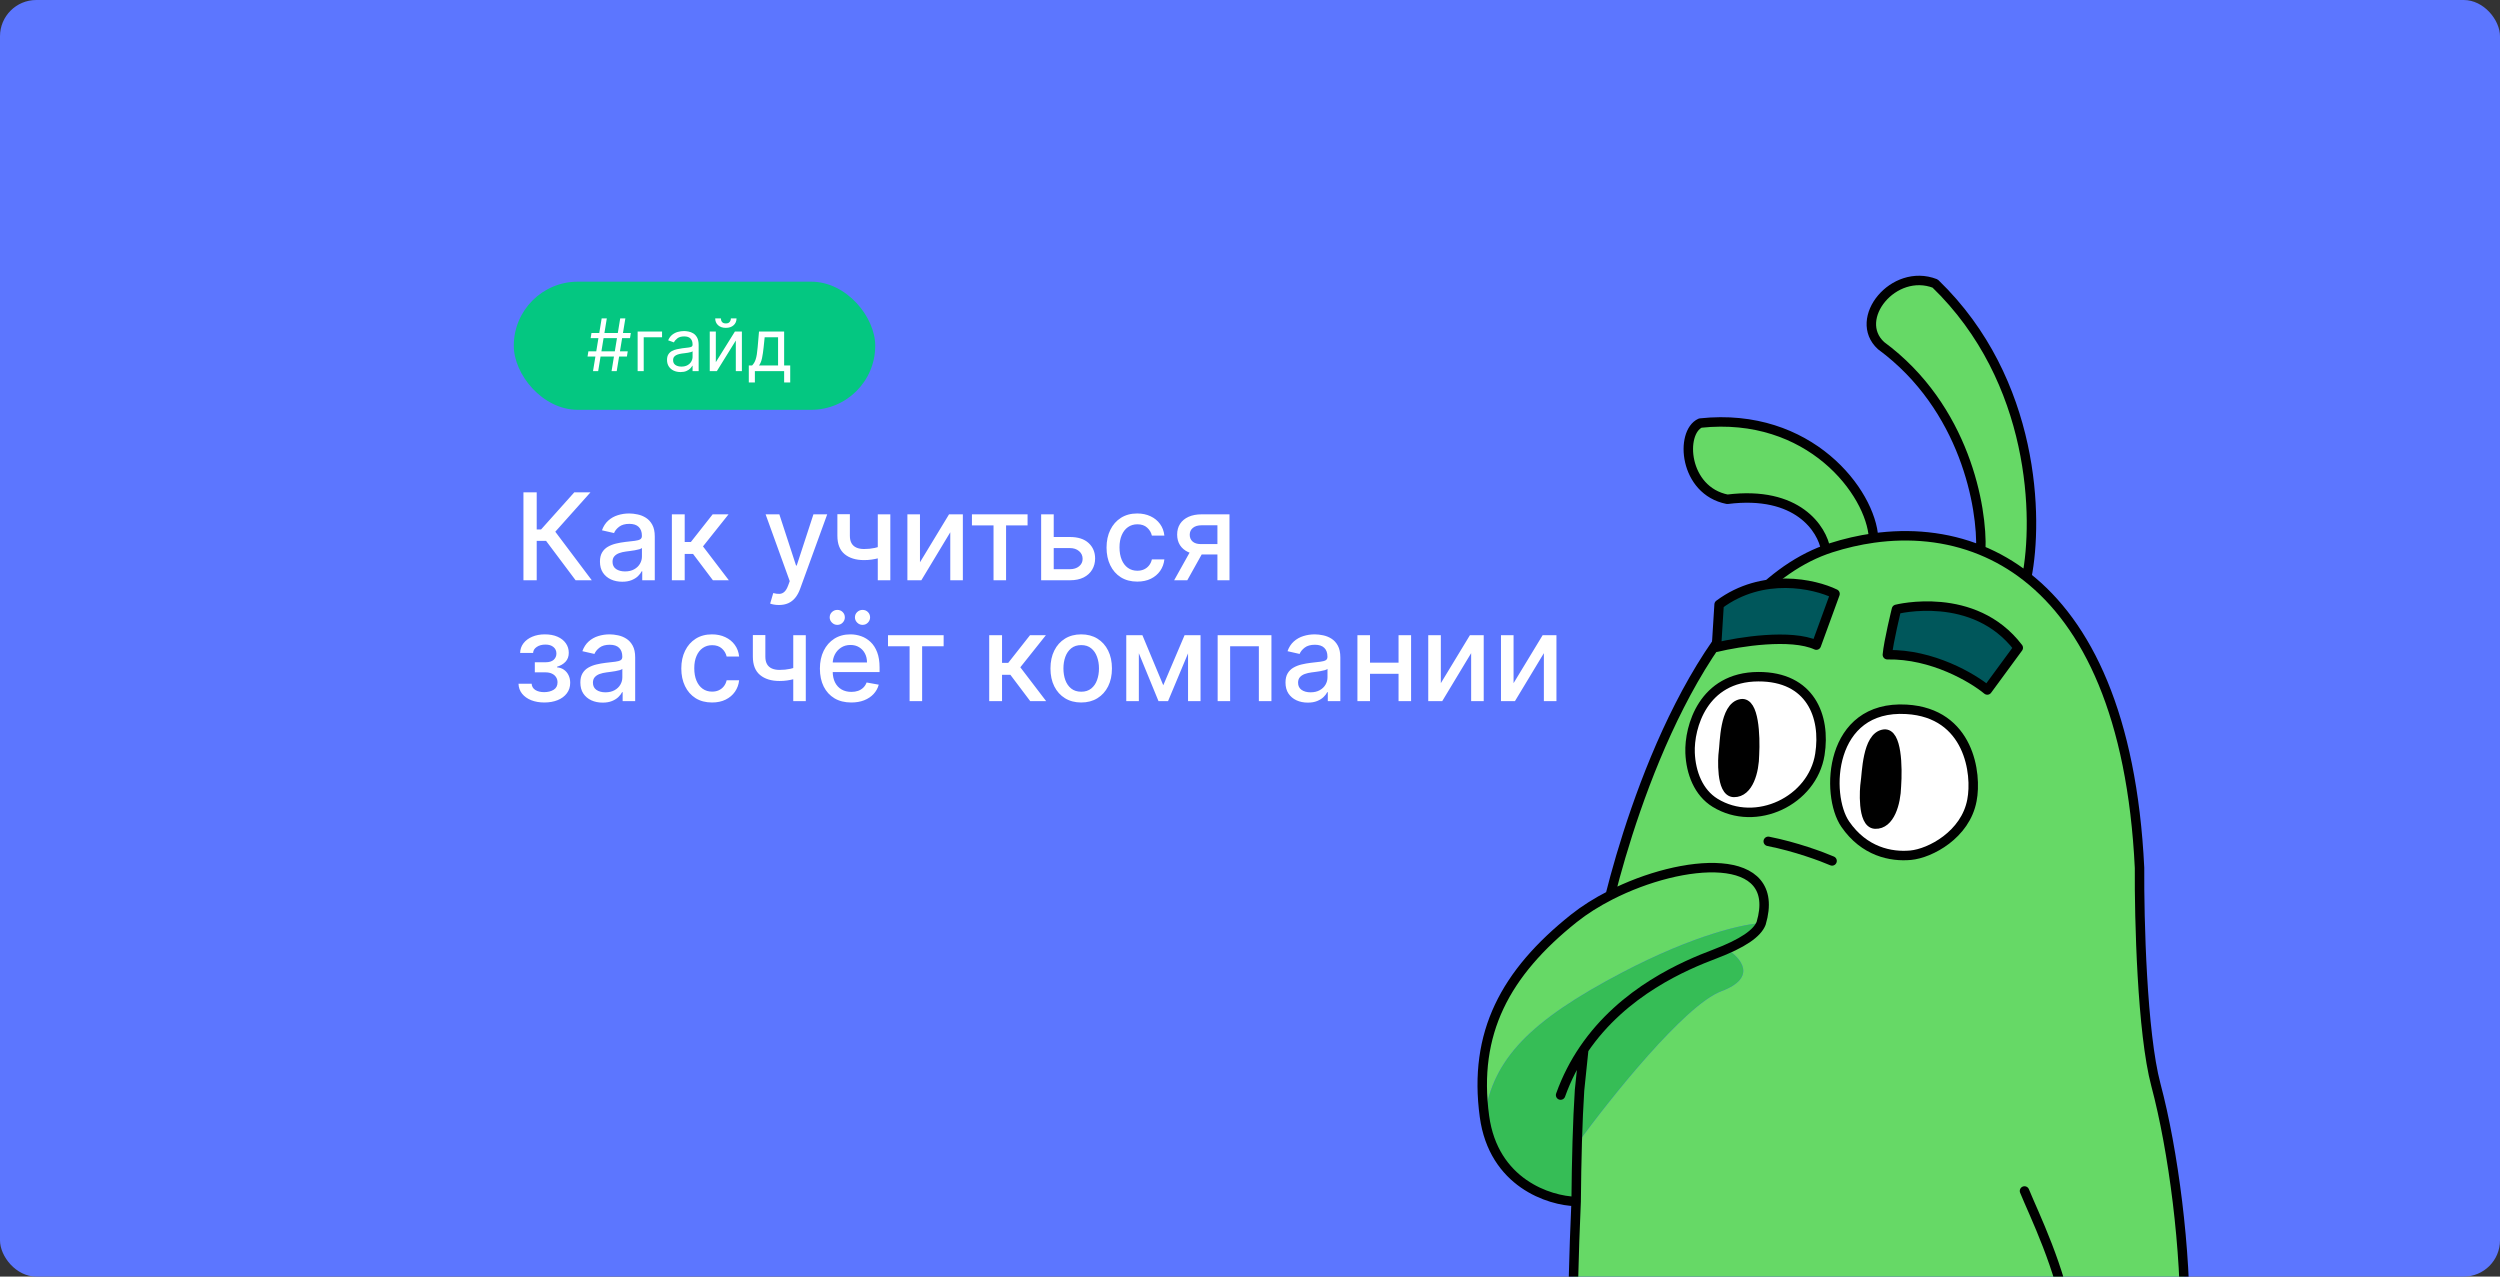 <?xml version="1.0" encoding="UTF-8"?> <svg xmlns="http://www.w3.org/2000/svg" width="2068" height="1056" viewBox="0 0 2068 1056" fill="none"><rect x="0" y="0" width="2068" height="1056" fill="#333333" stroke="none"/><g clip-path="url(#clip0_3344_49)"><rect width="2068" height="1056" rx="30" fill="#5C76FF"></rect><path fill-rule="evenodd" clip-rule="evenodd" d="M1465.27 1347.22C1455.15 1347.51 1434.12 1349.71 1430.89 1356.17C1429.61 1358.73 1430.93 1379.18 1432.69 1406.45C1436.48 1465.12 1442.31 1555.35 1428.67 1567.02C1410.73 1575.02 1389.02 1578.62 1372.13 1576.02C1351.07 1572.78 1349.06 1562.88 1356.52 1549.47C1356.52 1547.09 1356.05 1544.67 1355.58 1542.26C1355.27 1540.68 1354.96 1539.1 1354.79 1537.55C1354.53 1535.18 1352.86 1526.98 1350.26 1514.21C1339.09 1459.25 1310.72 1319.71 1303.05 1196.5C1300.68 1140.95 1299.71 1085.65 1303.79 993.85C1303.94 977.249 1304.21 961.189 1304.64 946.168C1331.76 908.831 1393.6 831.307 1424 819.909C1454.39 808.511 1439.65 791.965 1428.49 785.117C1445.38 777.705 1454.1 770.685 1456.83 763.712C1443.67 764.08 1402.15 772.796 1341.36 804.711C1265.37 844.605 1235.16 875.955 1227.94 923.446C1218.6 854.482 1245.18 804.915 1301.93 759.657C1310.7 752.668 1320.95 746.234 1331.95 740.613C1350.71 666.054 1406.79 492.153 1510.21 454.651C1507.34 437.719 1487.04 405.686 1428.87 413.008C1392.69 405.885 1389.52 357.647 1406.5 349.958C1497.01 340.297 1547.64 407.422 1549.82 445.052C1579.7 440.88 1610.15 443.552 1638.51 455.09C1639.99 420.046 1625.55 337.144 1555.99 285.89C1531.98 263.889 1566.29 221.181 1600.74 234.534C1684.13 315.076 1686.03 429.89 1676.56 477.229C1726.32 516.239 1763.73 591.652 1769.82 717.92C1769.54 759.793 1771.87 854.326 1783.37 897.473C1797.75 951.406 1808.54 1034.1 1807.34 1101.22C1806.14 1168.34 1800.15 1242.65 1753.41 1272.61C1752.35 1273.41 1751.27 1274.07 1750.16 1274.61C1740.81 1279.13 1730.1 1274.64 1725.31 1271.56C1721.76 1269.27 1718.84 1265.91 1716.5 1262.17C1706.07 1311.88 1738.53 1324.14 1756.07 1324.05C1759.2 1355.98 1762.23 1396.81 1762.89 1433.4C1762.94 1436.44 1763 1439.35 1763.06 1442.14C1763.36 1456.84 1763.59 1468.58 1762.83 1482.17C1762.64 1485.63 1762.49 1489.26 1762.34 1492.99C1761.5 1513.06 1760.54 1536.14 1752.1 1552.94C1749.72 1557.67 1746.19 1560.06 1742.11 1562.84C1741.51 1563.25 1740.9 1563.67 1740.27 1564.1C1730.03 1571.23 1715.33 1573.76 1703.1 1574.78C1692.58 1575.65 1679.95 1574.6 1669.91 1571.15L1669.85 1571.12C1665.61 1569.67 1657.8 1566.98 1657.8 1561.49C1657.56 1556.4 1660.12 1552.7 1662.45 1551.08C1663.29 1544.3 1658.38 1509.36 1608.55 1423.08C1558.71 1336.79 1490.31 1336.48 1465.27 1347.22Z" fill="#66D966"></path><path d="M1725.31 1271.56C1730.1 1274.64 1740.81 1279.13 1750.16 1274.61C1751.65 1283.72 1753.88 1301.71 1756.07 1324.05C1738.53 1324.14 1706.07 1311.88 1716.5 1262.17C1718.84 1265.91 1721.76 1269.27 1725.31 1271.56Z" fill="#36BD56"></path><path d="M1303.79 993.85C1281.62 993.37 1235.41 978.617 1227.94 923.446C1235.16 875.955 1265.37 844.605 1341.36 804.711C1402.15 772.796 1443.67 764.08 1456.83 763.712C1454.1 770.685 1445.38 777.705 1428.49 785.117C1425.36 786.487 1421.96 787.87 1418.27 789.269C1394.21 798.384 1342.93 819.729 1310.09 868.075L1306.6 901.782C1305.74 914.947 1305.1 929.952 1304.64 946.168C1304.21 961.189 1303.94 977.249 1303.79 993.85Z" fill="#36BD56"></path><path d="M1310.09 868.075C1342.93 819.729 1394.21 798.384 1418.27 789.269C1421.96 787.87 1425.36 786.487 1428.49 785.117C1439.65 791.965 1454.39 808.511 1424 819.909C1393.6 831.307 1331.76 908.831 1304.64 946.168C1305.1 929.952 1305.74 914.947 1306.6 901.782L1310.09 868.075Z" fill="#36BD56"></path><path d="M1458.85 1538.07C1457.12 1543.92 1454.03 1550.06 1449.13 1554.35C1443.48 1559.29 1436.43 1563.57 1428.67 1567.02C1442.31 1555.35 1436.48 1465.12 1432.69 1406.45C1430.93 1379.18 1429.61 1358.73 1430.89 1356.17C1434.12 1349.71 1455.15 1347.51 1465.27 1347.22C1465.27 1355.37 1463.79 1479.23 1458.85 1538.07Z" fill="#36BD56"></path><path d="M1303.79 993.85C1299.71 1085.65 1300.68 1140.95 1303.05 1196.5C1312.5 1348.35 1353.39 1525 1354.79 1537.55C1355.23 1541.48 1356.52 1545.53 1356.52 1549.47C1349.06 1562.88 1351.07 1572.78 1372.13 1576.02C1396.31 1579.74 1430.38 1570.75 1449.13 1554.35C1454.03 1550.06 1457.12 1543.92 1458.85 1538.07C1463.79 1479.23 1465.27 1355.37 1465.27 1347.22C1490.31 1336.48 1558.71 1336.79 1608.55 1423.08C1658.38 1509.36 1663.29 1544.3 1662.45 1551.08C1660.12 1552.7 1657.56 1556.4 1657.8 1561.49C1657.8 1566.98 1665.61 1569.67 1669.85 1571.12L1669.91 1571.15C1679.95 1574.6 1692.58 1575.65 1703.1 1574.78C1715.33 1573.76 1730.03 1571.23 1740.27 1564.1C1745.13 1560.72 1749.37 1558.36 1752.1 1552.94C1762.11 1533.02 1761.6 1504.27 1762.83 1482.17C1763.74 1465.99 1763.23 1452.44 1762.89 1433.4C1761.78 1371.2 1753.78 1296.75 1750.16 1274.61M1303.79 993.85C1304.1 959.325 1304.95 927.141 1306.6 901.782L1310.09 868.075M1303.79 993.85C1281.62 993.37 1235.41 978.617 1227.94 923.446C1218.6 854.482 1245.18 804.915 1301.93 759.657C1310.7 752.668 1320.95 746.234 1331.95 740.613M1290.93 905.845C1295.98 891.711 1302.55 879.18 1310.09 868.075M1310.09 868.075C1342.93 819.729 1394.21 798.384 1418.27 789.269C1441.94 780.302 1453.6 771.974 1456.83 763.712C1474.65 703.431 1392.16 709.836 1331.95 740.613M1331.95 740.613C1350.71 666.054 1406.79 492.153 1510.21 454.651M1674.67 985.171C1682.52 1004.47 1704.58 1048.56 1712.16 1095.48C1716.48 1122.26 1719.21 1141.78 1718.58 1171.91C1718 1199.24 1709.24 1218.78 1709.11 1239.89C1709.07 1246.07 1714.03 1264.3 1725.31 1271.56C1730.1 1274.64 1740.81 1279.13 1750.16 1274.61M1750.16 1274.61C1751.27 1274.07 1752.35 1273.41 1753.41 1272.61C1800.15 1242.65 1806.14 1168.34 1807.34 1101.22C1808.54 1034.1 1797.75 951.406 1783.37 897.473C1771.87 854.326 1769.54 759.793 1769.82 717.92C1763.73 591.652 1726.32 516.239 1676.56 477.229M1510.21 454.651C1511.71 454.108 1513.21 453.594 1514.73 453.109C1526.23 449.433 1537.98 446.705 1549.82 445.052M1510.21 454.651C1507.34 437.719 1487.04 405.686 1428.87 413.008C1392.69 405.885 1389.52 357.647 1406.5 349.958C1497.01 340.297 1547.64 407.422 1549.82 445.052M1549.82 445.052C1579.7 440.88 1610.15 443.552 1638.51 455.09M1638.51 455.09C1639.99 420.046 1625.55 337.144 1555.99 285.89C1531.98 263.889 1566.29 221.181 1600.74 234.534C1684.13 315.076 1686.03 429.89 1676.56 477.229M1638.51 455.09C1651.74 460.472 1664.51 467.784 1676.56 477.229" stroke="black" stroke-width="7.826" stroke-linecap="round" stroke-linejoin="round"></path><path d="M1561.24 541.592C1598.36 540.885 1631.8 560.741 1643.88 570.757L1669.51 535.848C1632.83 487.682 1568.76 504.031 1568.76 504.031C1568.76 504.031 1562.13 530.987 1561.24 541.592Z" fill="#00575B"></path><path d="M1422.05 500.054C1458.11 473.188 1501 482.968 1517.94 491.217L1502.47 533.638C1481.62 524.093 1438.69 530.839 1419.84 535.406L1422.05 500.054Z" fill="#00575B"></path><path d="M1561.24 541.592C1598.36 540.885 1631.8 560.741 1643.88 570.757L1669.51 535.848C1632.83 487.682 1568.76 504.031 1568.76 504.031C1568.76 504.031 1562.13 530.987 1561.24 541.592Z" stroke="black" stroke-width="7.826" stroke-linecap="round" stroke-linejoin="round"></path><path d="M1422.05 500.054C1458.11 473.188 1501 482.968 1517.94 491.217L1502.47 533.638C1481.62 524.093 1438.69 530.839 1419.84 535.406L1422.05 500.054Z" stroke="black" stroke-width="7.826" stroke-linecap="round" stroke-linejoin="round"></path><path d="M1577.08 586.752C1629.13 589.814 1635.46 640.223 1631.18 662.04C1625.88 690.414 1596.75 705.926 1580.48 707.439C1564.21 708.953 1542.05 704.506 1526.38 681.713C1509.73 657.5 1512.76 582.968 1577.08 586.752Z" fill="white" stroke="black" stroke-width="7.826" stroke-linecap="round" stroke-linejoin="round"></path><path d="M1454.42 559.759C1497.46 559.593 1510.42 592.42 1505.4 624.075C1499.32 662.439 1452.56 684.835 1418.73 664.077C1404.93 655.606 1398.68 639.095 1398.04 622.789C1397.21 601.423 1408.83 559.934 1454.42 559.759Z" fill="white" stroke="black" stroke-width="7.826" stroke-linecap="round" stroke-linejoin="round"></path><path d="M1425.63 622.034C1426.69 614.992 1426.35 584.69 1440.21 582.174C1451 580.214 1452.12 608.603 1451.3 624.198C1451.17 637.915 1446.47 655.676 1434.28 655.495C1423.41 655.334 1424.94 626.607 1425.63 622.034Z" fill="black" stroke="black" stroke-width="7.826" stroke-linecap="round" stroke-linejoin="round"></path><path d="M1543.01 647.378C1544.2 640.248 1544.4 609.416 1558.33 607.29C1569.18 605.635 1569.8 634.546 1568.7 650.383C1568.34 664.332 1563.31 682.25 1551.1 681.685C1540.21 681.18 1542.24 652.008 1543.01 647.378Z" fill="black" stroke="black" stroke-width="7.826" stroke-linecap="round" stroke-linejoin="round"></path><path d="M1515.49 712.155C1507.28 708.592 1485.23 700.364 1462.69 695.959" stroke="black" stroke-width="7.826" stroke-linecap="round" stroke-linejoin="round"></path><path d="M476.136 480L451.705 447.401H443.963V480H432.99V407.273H443.963V437.99H447.55L475.036 407.273H488.423L459.339 439.837L489.524 480H476.136ZM514.711 481.207C511.254 481.207 508.129 480.568 505.336 479.29C502.542 477.988 500.328 476.106 498.695 473.643C497.085 471.181 496.28 468.163 496.28 464.588C496.28 461.51 496.872 458.977 498.056 456.989C499.239 455 500.837 453.426 502.85 452.266C504.862 451.106 507.111 450.23 509.597 449.638C512.083 449.046 514.616 448.596 517.196 448.288C520.463 447.91 523.115 447.602 525.151 447.365C527.187 447.105 528.667 446.69 529.59 446.122C530.513 445.554 530.975 444.631 530.975 443.352V443.104C530.975 440.002 530.099 437.599 528.347 435.895C526.619 434.19 524.038 433.338 520.605 433.338C517.031 433.338 514.213 434.131 512.154 435.717C510.118 437.28 508.709 439.02 507.928 440.938L497.949 438.665C499.133 435.35 500.861 432.675 503.134 430.639C505.43 428.58 508.07 427.088 511.053 426.165C514.036 425.218 517.173 424.744 520.463 424.744C522.641 424.744 524.95 425.005 527.388 425.526C529.85 426.023 532.147 426.946 534.277 428.295C536.432 429.645 538.195 431.574 539.569 434.084C540.942 436.57 541.628 439.801 541.628 443.778V480H531.259V472.543H530.833C530.146 473.916 529.116 475.265 527.743 476.591C526.37 477.917 524.606 479.018 522.452 479.893C520.298 480.769 517.717 481.207 514.711 481.207ZM517.019 472.685C519.954 472.685 522.464 472.105 524.547 470.945C526.654 469.785 528.252 468.269 529.341 466.399C530.454 464.505 531.01 462.481 531.01 460.327V453.295C530.632 453.674 529.898 454.029 528.809 454.361C527.743 454.669 526.524 454.941 525.151 455.178C523.778 455.391 522.44 455.592 521.138 455.781C519.836 455.947 518.747 456.089 517.871 456.207C515.811 456.468 513.929 456.906 512.225 457.521C510.544 458.137 509.194 459.025 508.176 460.185C507.182 461.321 506.685 462.836 506.685 464.73C506.685 467.358 507.656 469.347 509.597 470.696C511.538 472.022 514.012 472.685 517.019 472.685ZM555.771 480V425.455H566.388V448.324H571.502L589.506 425.455H602.646L581.516 451.982L602.894 480H589.719L573.278 458.196H566.388V480H555.771ZM644.318 500.455C642.732 500.455 641.288 500.324 639.986 500.064C638.684 499.827 637.713 499.567 637.074 499.283L639.631 490.582C641.572 491.103 643.3 491.328 644.815 491.257C646.33 491.186 647.668 490.618 648.828 489.553C650.012 488.487 651.054 486.747 651.953 484.332L653.267 480.71L633.31 425.455H644.673L658.487 467.784H659.055L672.869 425.455H684.268L661.79 487.28C660.748 490.121 659.422 492.524 657.812 494.489C656.203 496.477 654.285 497.969 652.06 498.963C649.834 499.957 647.254 500.455 644.318 500.455ZM736.47 425.455V480H726.101V425.455H736.47ZM731.96 450.774V459.936C730.327 460.599 728.598 461.191 726.776 461.712C724.953 462.209 723.035 462.599 721.023 462.884C719.01 463.168 716.915 463.31 714.737 463.31C707.99 463.31 702.628 461.664 698.651 458.374C694.673 455.059 692.685 449.993 692.685 443.175V425.348H703.018V443.175C703.018 445.755 703.492 447.85 704.439 449.46C705.386 451.07 706.735 452.254 708.487 453.011C710.239 453.769 712.322 454.148 714.737 454.148C717.933 454.148 720.881 453.852 723.58 453.26C726.302 452.644 729.096 451.816 731.96 450.774ZM761 465.121L785.041 425.455H796.475V480H786.071V440.298L762.136 480H750.595V425.455H761V465.121ZM803.986 434.616V425.455H850.009V434.616H832.218V480H821.848V434.616H803.986ZM869.229 444.205H885.067C891.744 444.205 896.881 445.862 900.479 449.176C904.078 452.491 905.877 456.764 905.877 461.996C905.877 465.405 905.072 468.471 903.462 471.193C901.853 473.916 899.497 476.07 896.396 477.656C893.294 479.219 889.518 480 885.067 480H861.239V425.455H871.644V470.838H885.067C888.121 470.838 890.631 470.045 892.596 468.459C894.561 466.849 895.543 464.801 895.543 462.315C895.543 459.687 894.561 457.545 892.596 455.888C890.631 454.207 888.121 453.366 885.067 453.366H869.229V444.205ZM940.758 481.101C935.479 481.101 930.933 479.905 927.122 477.514C923.334 475.099 920.422 471.773 918.386 467.536C916.35 463.298 915.332 458.445 915.332 452.976C915.332 447.436 916.374 442.547 918.457 438.31C920.54 434.048 923.476 430.722 927.264 428.331C931.052 425.94 935.514 424.744 940.652 424.744C944.795 424.744 948.488 425.514 951.731 427.053C954.975 428.568 957.591 430.698 959.579 433.445C961.592 436.191 962.787 439.399 963.166 443.068H952.832C952.264 440.511 950.962 438.31 948.926 436.463C946.913 434.616 944.215 433.693 940.829 433.693C937.87 433.693 935.278 434.474 933.052 436.037C930.85 437.576 929.134 439.777 927.903 442.642C926.672 445.483 926.056 448.845 926.056 452.727C926.056 456.705 926.66 460.137 927.868 463.026C929.075 465.914 930.779 468.151 932.981 469.737C935.207 471.323 937.823 472.116 940.829 472.116C942.842 472.116 944.664 471.75 946.298 471.016C947.955 470.258 949.34 469.181 950.453 467.784C951.589 466.387 952.382 464.706 952.832 462.741H963.166C962.787 466.269 961.639 469.418 959.721 472.188C957.804 474.957 955.235 477.135 952.015 478.722C948.819 480.308 945.067 481.101 940.758 481.101ZM1007.05 480V434.51H993.981C990.879 434.51 988.465 435.232 986.737 436.676C985.008 438.12 984.144 440.014 984.144 442.358C984.144 444.678 984.937 446.548 986.523 447.969C988.133 449.366 990.382 450.064 993.271 450.064H1010.14V458.658H993.271C989.246 458.658 985.766 457.995 982.83 456.669C979.918 455.32 977.669 453.414 976.083 450.952C974.521 448.49 973.739 445.578 973.739 442.216C973.739 438.783 974.544 435.824 976.154 433.338C977.788 430.829 980.12 428.887 983.15 427.514C986.204 426.141 989.814 425.455 993.981 425.455H1017.03V480H1007.05ZM971.254 480L986.63 452.443H997.496L982.12 480H971.254ZM428.906 565.582H439.773C439.915 567.808 440.921 569.524 442.791 570.732C444.685 571.939 447.135 572.543 450.142 572.543C453.196 572.543 455.8 571.892 457.955 570.589C460.109 569.264 461.186 567.216 461.186 564.446C461.186 562.789 460.772 561.345 459.943 560.114C459.138 558.859 457.99 557.888 456.499 557.202C455.031 556.515 453.291 556.172 451.278 556.172H442.401V547.827H451.278C454.285 547.827 456.534 547.14 458.026 545.767C459.517 544.394 460.263 542.678 460.263 540.618C460.263 538.393 459.458 536.605 457.848 535.256C456.262 533.883 454.048 533.196 451.207 533.196C448.319 533.196 445.916 533.847 443.999 535.149C442.081 536.428 441.075 538.085 440.98 540.121H430.256C430.327 537.067 431.25 534.392 433.026 532.095C434.825 529.775 437.24 527.976 440.27 526.697C443.324 525.395 446.792 524.744 450.675 524.744C454.723 524.744 458.227 525.395 461.186 526.697C464.145 528 466.43 529.799 468.04 532.095C469.673 534.392 470.49 537.031 470.49 540.014C470.49 543.021 469.59 545.483 467.791 547.401C466.016 549.295 463.696 550.656 460.831 551.484V552.053C462.938 552.195 464.808 552.834 466.442 553.97C468.075 555.107 469.354 556.61 470.277 558.48C471.2 560.35 471.662 562.469 471.662 564.837C471.662 568.175 470.739 571.063 468.892 573.501C467.069 575.94 464.536 577.822 461.293 579.148C458.073 580.45 454.392 581.101 450.249 581.101C446.224 581.101 442.614 580.473 439.418 579.219C436.245 577.94 433.724 576.141 431.854 573.821C430.007 571.501 429.025 568.755 428.906 565.582ZM498.5 581.207C495.043 581.207 491.918 580.568 489.125 579.29C486.331 577.988 484.118 576.106 482.484 573.643C480.874 571.181 480.069 568.163 480.069 564.588C480.069 561.51 480.661 558.977 481.845 556.989C483.029 555 484.627 553.426 486.639 552.266C488.651 551.106 490.9 550.23 493.386 549.638C495.872 549.046 498.405 548.596 500.985 548.288C504.252 547.91 506.904 547.602 508.94 547.365C510.976 547.105 512.456 546.69 513.379 546.122C514.302 545.554 514.764 544.631 514.764 543.352V543.104C514.764 540.002 513.888 537.599 512.136 535.895C510.408 534.19 507.827 533.338 504.395 533.338C500.82 533.338 498.002 534.131 495.943 535.717C493.907 537.28 492.498 539.02 491.717 540.938L481.738 538.665C482.922 535.35 484.65 532.675 486.923 530.639C489.219 528.58 491.859 527.088 494.842 526.165C497.825 525.218 500.962 524.744 504.252 524.744C506.431 524.744 508.739 525.005 511.177 525.526C513.639 526.023 515.936 526.946 518.066 528.295C520.221 529.645 521.984 531.574 523.358 534.084C524.731 536.57 525.417 539.801 525.417 543.778V580H515.048V572.543H514.622C513.935 573.916 512.905 575.265 511.532 576.591C510.159 577.917 508.395 579.018 506.241 579.893C504.087 580.769 501.506 581.207 498.5 581.207ZM500.808 572.685C503.743 572.685 506.253 572.105 508.336 570.945C510.443 569.785 512.041 568.269 513.13 566.399C514.243 564.505 514.799 562.481 514.799 560.327V553.295C514.421 553.674 513.687 554.029 512.598 554.361C511.532 554.669 510.313 554.941 508.94 555.178C507.567 555.391 506.229 555.592 504.927 555.781C503.625 555.947 502.536 556.089 501.66 556.207C499.6 556.468 497.718 556.906 496.014 557.521C494.333 558.137 492.984 559.025 491.966 560.185C490.971 561.321 490.474 562.836 490.474 564.73C490.474 567.358 491.445 569.347 493.386 570.696C495.327 572.022 497.801 572.685 500.808 572.685ZM589 581.101C583.721 581.101 579.176 579.905 575.364 577.514C571.576 575.099 568.664 571.773 566.628 567.536C564.592 563.298 563.574 558.445 563.574 552.976C563.574 547.436 564.616 542.547 566.699 538.31C568.783 534.048 571.718 530.722 575.506 528.331C579.294 525.94 583.757 524.744 588.894 524.744C593.037 524.744 596.73 525.514 599.973 527.053C603.217 528.568 605.833 530.698 607.821 533.445C609.834 536.191 611.029 539.399 611.408 543.068H601.074C600.506 540.511 599.204 538.31 597.168 536.463C595.156 534.616 592.457 533.693 589.071 533.693C586.112 533.693 583.52 534.474 581.294 536.037C579.093 537.576 577.376 539.777 576.145 542.642C574.914 545.483 574.299 548.845 574.299 552.727C574.299 556.705 574.902 560.137 576.11 563.026C577.317 565.914 579.022 568.151 581.223 569.737C583.449 571.323 586.065 572.116 589.071 572.116C591.084 572.116 592.907 571.75 594.54 571.016C596.197 570.258 597.582 569.181 598.695 567.784C599.831 566.387 600.624 564.706 601.074 562.741H611.408C611.029 566.269 609.881 569.418 607.963 572.188C606.046 574.957 603.477 577.135 600.257 578.722C597.061 580.308 593.309 581.101 589 581.101ZM666.548 525.455V580H656.179V525.455H666.548ZM662.038 550.774V559.936C660.405 560.599 658.677 561.191 656.854 561.712C655.031 562.209 653.113 562.599 651.101 562.884C649.089 563.168 646.993 563.31 644.815 563.31C638.068 563.31 632.706 561.664 628.729 558.374C624.751 555.059 622.763 549.993 622.763 543.175V525.348H633.097V543.175C633.097 545.755 633.57 547.85 634.517 549.46C635.464 551.07 636.813 552.254 638.565 553.011C640.317 553.769 642.401 554.148 644.815 554.148C648.011 554.148 650.959 553.852 653.658 553.26C656.38 552.644 659.174 551.816 662.038 550.774ZM704.181 581.101C698.807 581.101 694.179 579.953 690.297 577.656C686.438 575.336 683.455 572.081 681.348 567.891C679.264 563.677 678.223 558.741 678.223 553.082C678.223 547.495 679.264 542.571 681.348 538.31C683.455 534.048 686.39 530.722 690.154 528.331C693.942 525.94 698.369 524.744 703.436 524.744C706.513 524.744 709.496 525.253 712.385 526.271C715.273 527.289 717.865 528.887 720.162 531.065C722.458 533.243 724.269 536.072 725.595 539.553C726.921 543.009 727.583 547.211 727.583 552.159V555.923H684.224V547.969H717.179C717.179 545.175 716.61 542.701 715.474 540.547C714.338 538.369 712.74 536.652 710.68 535.398C708.644 534.143 706.253 533.516 703.507 533.516C700.524 533.516 697.92 534.25 695.694 535.717C693.493 537.161 691.788 539.055 690.581 541.399C689.397 543.719 688.805 546.241 688.805 548.963V555.178C688.805 558.823 689.444 561.925 690.723 564.482C692.025 567.038 693.836 568.991 696.156 570.341C698.476 571.667 701.187 572.33 704.288 572.33C706.3 572.33 708.135 572.045 709.792 571.477C711.449 570.885 712.882 570.009 714.089 568.849C715.297 567.689 716.22 566.257 716.859 564.553L726.909 566.364C726.104 569.323 724.66 571.915 722.576 574.141C720.517 576.342 717.924 578.059 714.799 579.29C711.698 580.497 708.159 581.101 704.181 581.101ZM692.605 516.896C690.924 516.896 689.456 516.281 688.201 515.05C686.947 513.795 686.319 512.351 686.319 510.717C686.319 508.942 686.947 507.462 688.201 506.278C689.456 505.095 690.924 504.503 692.605 504.503C694.38 504.503 695.86 505.095 697.044 506.278C698.251 507.462 698.855 508.942 698.855 510.717C698.855 512.351 698.251 513.795 697.044 515.05C695.86 516.281 694.38 516.896 692.605 516.896ZM713.485 516.896C711.805 516.896 710.337 516.281 709.082 515.05C707.827 513.795 707.2 512.351 707.2 510.717C707.2 508.942 707.827 507.462 709.082 506.278C710.337 505.095 711.805 504.503 713.485 504.503C715.261 504.503 716.741 505.095 717.924 506.278C719.132 507.462 719.735 508.942 719.735 510.717C719.735 512.351 719.132 513.795 717.924 515.05C716.741 516.281 715.261 516.896 713.485 516.896ZM734.553 534.616V525.455H780.575V534.616H762.784V580H752.415V534.616H734.553ZM818.271 580V525.455H828.888V548.324H834.002L852.006 525.455H865.146L844.016 551.982L865.394 580H852.219L835.778 558.196H828.888V580H818.271ZM894.371 581.101C889.258 581.101 884.795 579.929 880.984 577.585C877.172 575.241 874.213 571.963 872.106 567.749C869.999 563.535 868.945 558.61 868.945 552.976C868.945 547.318 869.999 542.37 872.106 538.132C874.213 533.894 877.172 530.604 880.984 528.26C884.795 525.916 889.258 524.744 894.371 524.744C899.485 524.744 903.948 525.916 907.759 528.26C911.571 530.604 914.53 533.894 916.637 538.132C918.744 542.37 919.798 547.318 919.798 552.976C919.798 558.61 918.744 563.535 916.637 567.749C914.53 571.963 911.571 575.241 907.759 577.585C903.948 579.929 899.485 581.101 894.371 581.101ZM894.407 572.188C897.721 572.188 900.468 571.312 902.646 569.56C904.824 567.808 906.433 565.476 907.475 562.564C908.54 559.652 909.073 556.444 909.073 552.94C909.073 549.46 908.54 546.264 907.475 543.352C906.433 540.417 904.824 538.061 902.646 536.286C900.468 534.51 897.721 533.622 894.407 533.622C891.069 533.622 888.299 534.51 886.097 536.286C883.919 538.061 882.298 540.417 881.232 543.352C880.191 546.264 879.67 549.46 879.67 552.94C879.67 556.444 880.191 559.652 881.232 562.564C882.298 565.476 883.919 567.808 886.097 569.56C888.299 571.312 891.069 572.188 894.407 572.188ZM962.26 566.861L979.874 525.455H989.036L966.202 580H958.319L935.946 525.455H945.002L962.26 566.861ZM942.054 525.455V580H931.65V525.455H942.054ZM982.75 580V525.455H993.084V580H982.75ZM1007.24 580V525.455H1051.73V580H1041.33V534.616H1017.57V580H1007.24ZM1081.8 581.207C1078.34 581.207 1075.22 580.568 1072.43 579.29C1069.63 577.988 1067.42 576.106 1065.78 573.643C1064.17 571.181 1063.37 568.163 1063.37 564.588C1063.37 561.51 1063.96 558.977 1065.15 556.989C1066.33 555 1067.93 553.426 1069.94 552.266C1071.95 551.106 1074.2 550.23 1076.69 549.638C1079.17 549.046 1081.71 548.596 1084.29 548.288C1087.55 547.91 1090.2 547.602 1092.24 547.365C1094.28 547.105 1095.76 546.69 1096.68 546.122C1097.6 545.554 1098.06 544.631 1098.06 543.352V543.104C1098.06 540.002 1097.19 537.599 1095.44 535.895C1093.71 534.19 1091.13 533.338 1087.7 533.338C1084.12 533.338 1081.3 534.131 1079.24 535.717C1077.21 537.28 1075.8 539.02 1075.02 540.938L1065.04 538.665C1066.22 535.35 1067.95 532.675 1070.22 530.639C1072.52 528.58 1075.16 527.088 1078.14 526.165C1081.13 525.218 1084.26 524.744 1087.55 524.744C1089.73 524.744 1092.04 525.005 1094.48 525.526C1096.94 526.023 1099.24 526.946 1101.37 528.295C1103.52 529.645 1105.29 531.574 1106.66 534.084C1108.03 536.57 1108.72 539.801 1108.72 543.778V580H1098.35V572.543H1097.92C1097.24 573.916 1096.21 575.265 1094.83 576.591C1093.46 577.917 1091.7 579.018 1089.54 579.893C1087.39 580.769 1084.81 581.207 1081.8 581.207ZM1084.11 572.685C1087.04 572.685 1089.55 572.105 1091.64 570.945C1093.74 569.785 1095.34 568.269 1096.43 566.399C1097.54 564.505 1098.1 562.481 1098.1 560.327V553.295C1097.72 553.674 1096.99 554.029 1095.9 554.361C1094.83 554.669 1093.61 554.941 1092.24 555.178C1090.87 555.391 1089.53 555.592 1088.23 555.781C1086.93 555.947 1085.84 556.089 1084.96 556.207C1082.9 556.468 1081.02 556.906 1079.31 557.521C1077.63 558.137 1076.28 559.025 1075.27 560.185C1074.27 561.321 1073.77 562.836 1073.77 564.73C1073.77 567.358 1074.75 569.347 1076.69 570.696C1078.63 572.022 1081.1 572.685 1084.11 572.685ZM1159.83 548.146V557.344H1130.28V548.146H1159.83ZM1133.27 525.455V580H1122.86V525.455H1133.27ZM1167.25 525.455V580H1156.88V525.455H1167.25ZM1191.86 565.121L1215.9 525.455H1227.33V580H1216.93V540.298L1193 580H1181.45V525.455H1191.86V565.121ZM1252.02 565.121L1276.06 525.455H1287.49V580H1277.09V540.298L1253.15 580H1241.61V525.455H1252.02V565.121Z" fill="white"></path><rect x="425" y="233" width="299" height="106" rx="53" fill="#04C781"></rect><path d="M505.881 307L513.04 263.364H517.301L510.142 307H505.881ZM486.023 294.898L486.705 290.636H519.261L518.58 294.898H486.023ZM490.54 307L497.699 263.364H501.96L494.801 307H490.54ZM488.58 279.727L489.261 275.466H521.818L521.136 279.727H488.58ZM547.653 274.273V278.96H532.482V307H527.454V274.273H547.653ZM562.924 307.767C560.85 307.767 558.968 307.376 557.278 306.595C555.588 305.8 554.245 304.656 553.251 303.165C552.257 301.659 551.76 299.841 551.76 297.71C551.76 295.835 552.129 294.315 552.868 293.151C553.606 291.972 554.593 291.048 555.829 290.381C557.065 289.713 558.429 289.216 559.92 288.889C561.426 288.548 562.939 288.278 564.458 288.08C566.447 287.824 568.059 287.632 569.295 287.504C570.545 287.362 571.454 287.128 572.022 286.801C572.605 286.474 572.896 285.906 572.896 285.097V284.926C572.896 282.824 572.321 281.19 571.17 280.026C570.034 278.861 568.308 278.278 565.993 278.278C563.592 278.278 561.71 278.804 560.346 279.855C558.983 280.906 558.024 282.028 557.47 283.222L552.697 281.517C553.549 279.528 554.686 277.98 556.106 276.872C557.541 275.75 559.103 274.969 560.794 274.528C562.498 274.074 564.174 273.847 565.822 273.847C566.873 273.847 568.081 273.974 569.444 274.23C570.822 274.472 572.15 274.976 573.429 275.743C574.721 276.51 575.794 277.668 576.646 279.216C577.498 280.764 577.924 282.838 577.924 285.438V307H572.896V302.568H572.64C572.299 303.278 571.731 304.038 570.936 304.848C570.14 305.658 569.082 306.347 567.761 306.915C566.44 307.483 564.828 307.767 562.924 307.767ZM563.691 303.25C565.68 303.25 567.356 302.859 568.72 302.078C570.098 301.297 571.135 300.288 571.831 299.053C572.541 297.817 572.896 296.517 572.896 295.153V290.551C572.683 290.807 572.214 291.041 571.49 291.254C570.779 291.453 569.956 291.631 569.018 291.787C568.095 291.929 567.193 292.057 566.312 292.17C565.446 292.27 564.743 292.355 564.203 292.426C562.896 292.597 561.674 292.874 560.538 293.257C559.416 293.626 558.507 294.187 557.811 294.94C557.129 295.679 556.788 296.687 556.788 297.966C556.788 299.713 557.434 301.034 558.727 301.929C560.034 302.81 561.689 303.25 563.691 303.25ZM592.131 299.585L607.898 274.273H613.693V307H608.665V281.688L592.983 307H587.102V274.273H592.131V299.585ZM604.574 263.364H609.261C609.261 265.665 608.466 267.547 606.875 269.01C605.284 270.473 603.125 271.205 600.398 271.205C597.713 271.205 595.575 270.473 593.984 269.01C592.408 267.547 591.619 265.665 591.619 263.364H596.307C596.307 264.472 596.612 265.445 597.223 266.283C597.848 267.121 598.906 267.54 600.398 267.54C601.889 267.54 602.955 267.121 603.594 266.283C604.247 265.445 604.574 264.472 604.574 263.364ZM619.409 316.375V302.312H622.136C622.804 301.616 623.379 300.864 623.862 300.054C624.345 299.244 624.764 298.286 625.119 297.178C625.488 296.055 625.801 294.692 626.056 293.087C626.312 291.467 626.539 289.514 626.738 287.227L627.846 274.273H648.642V302.312H653.67V316.375H648.642V307H624.437V316.375H619.409ZM627.846 302.312H643.613V278.96H632.534L631.681 287.227C631.326 290.651 630.886 293.641 630.36 296.197C629.835 298.754 628.997 300.793 627.846 302.312Z" fill="white"></path></g><defs><clipPath id="clip0_3344_49"><rect width="2068" height="1056" rx="30" fill="white"></rect></clipPath></defs></svg> 